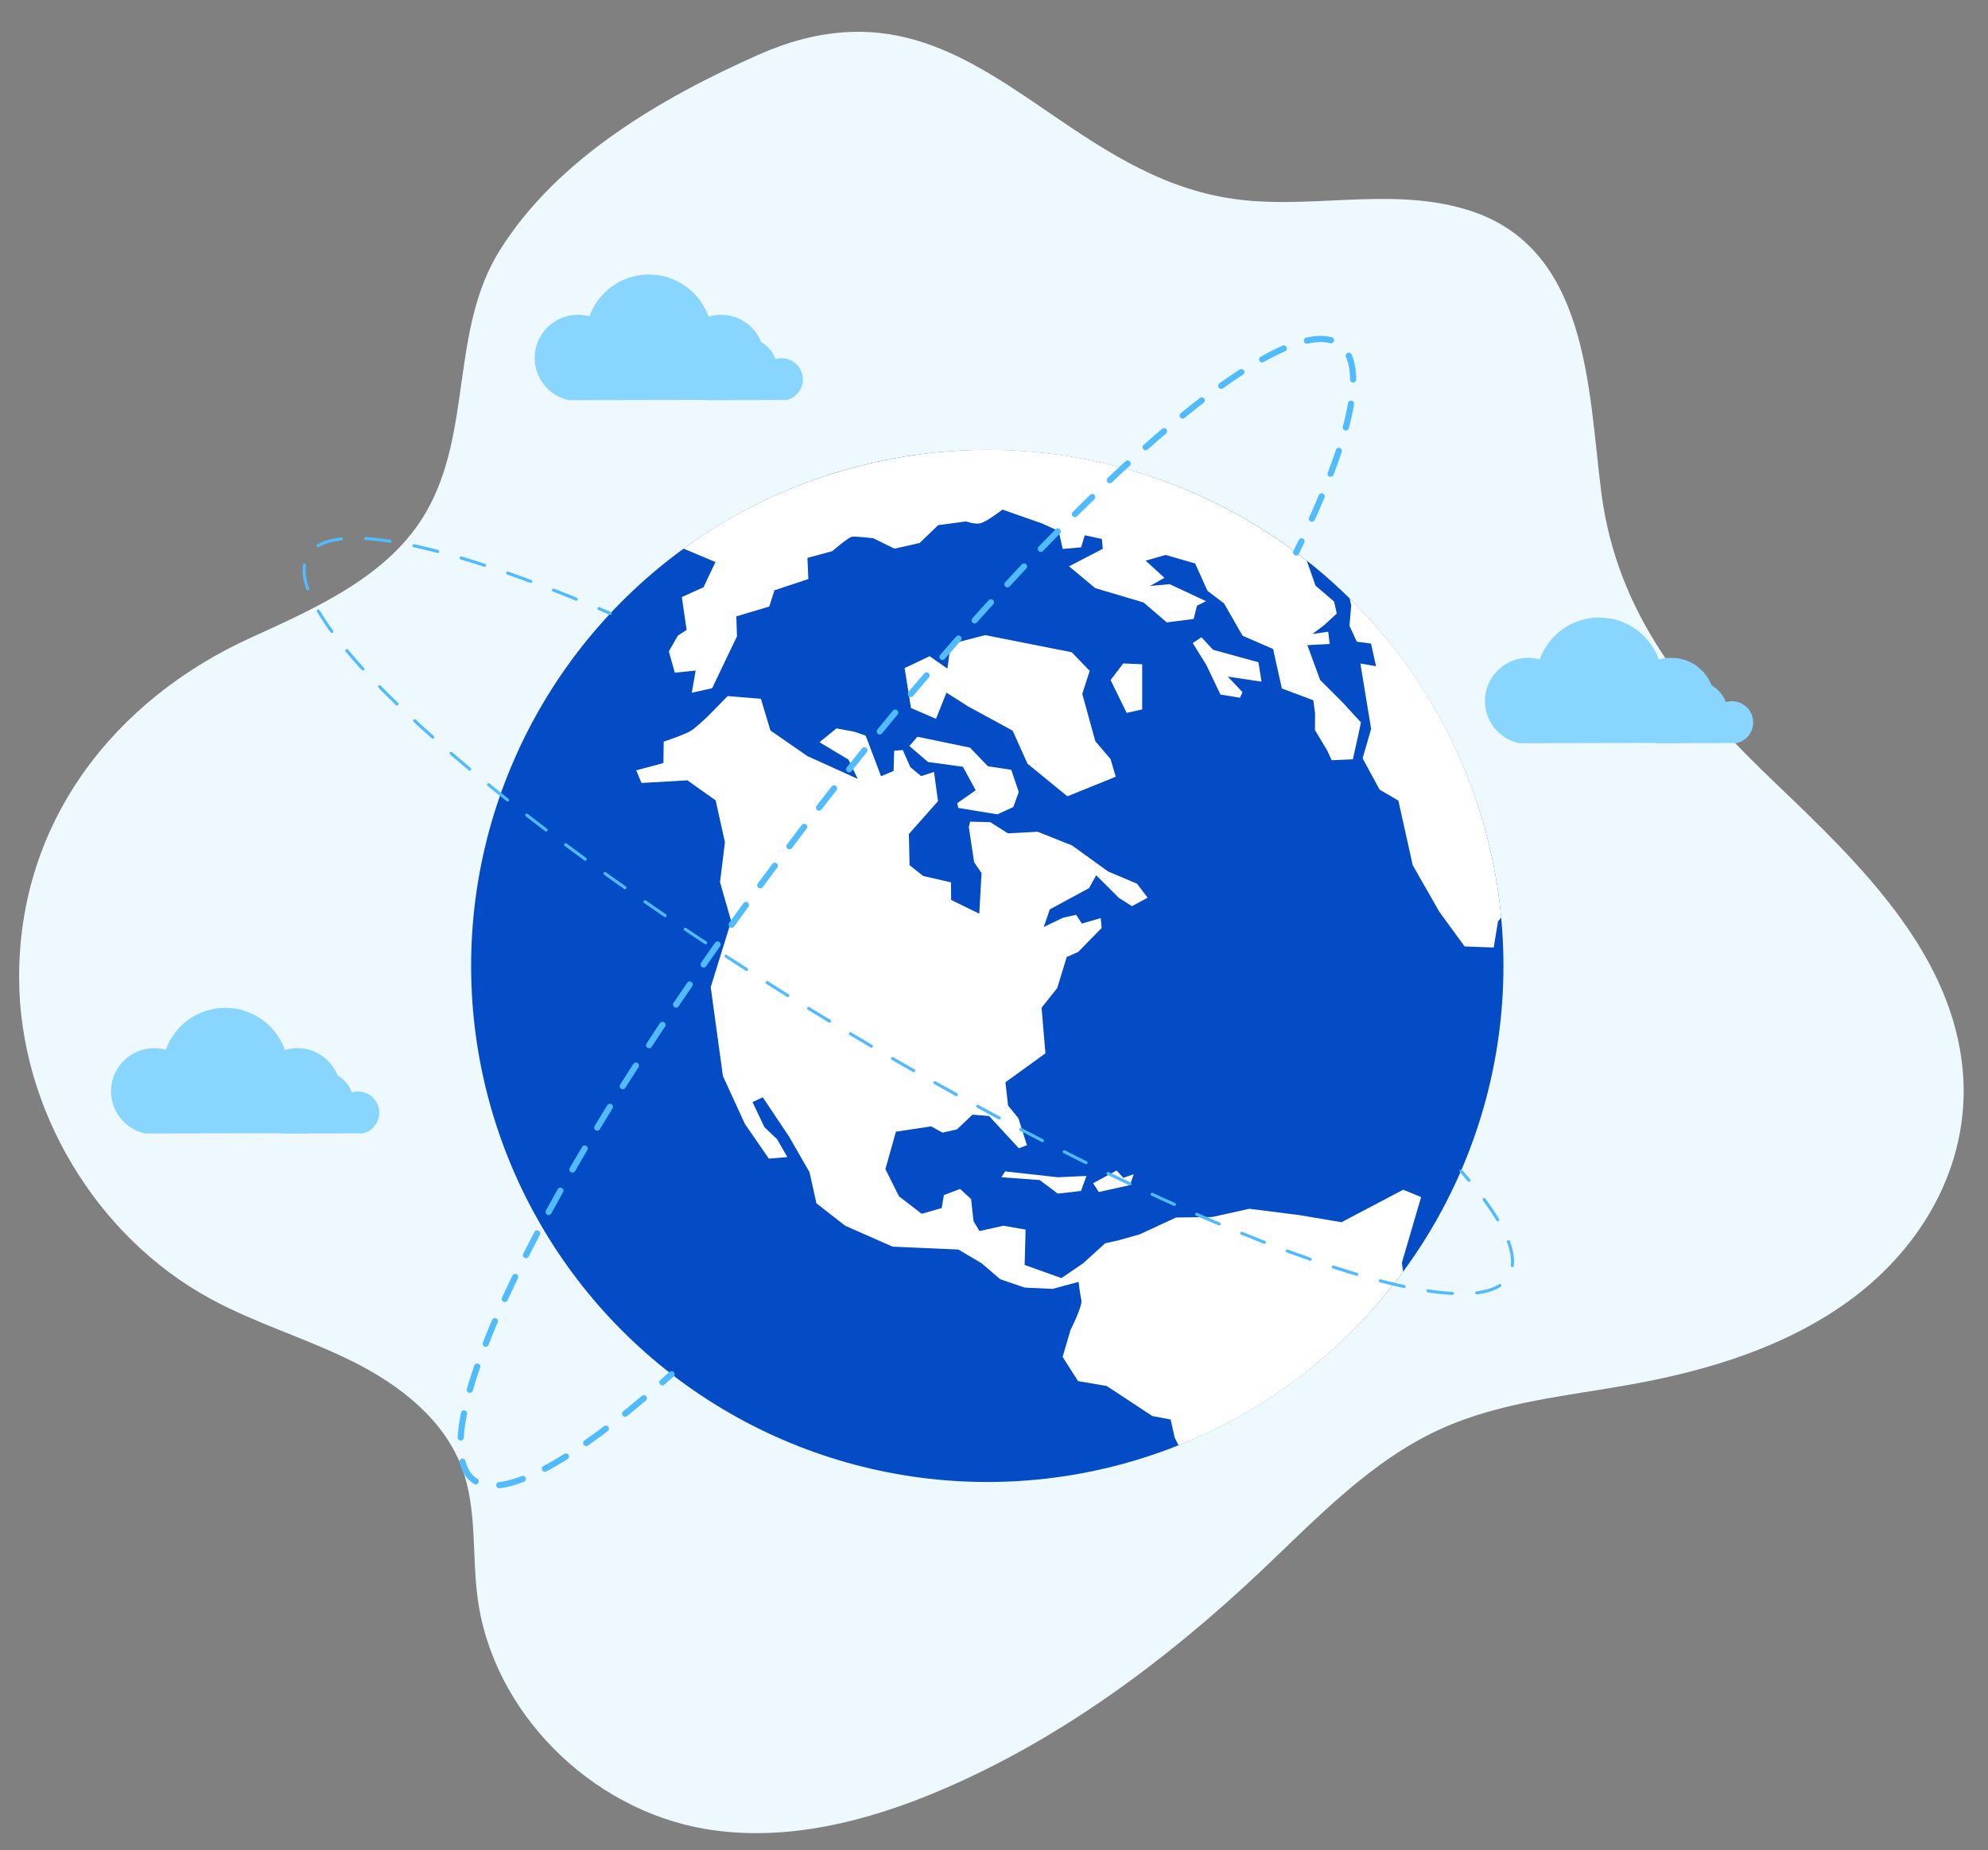<?xml version="1.0" encoding="UTF-8"?>
<svg id="Layer_1" data-name="Layer 1" xmlns="http://www.w3.org/2000/svg" viewBox="0 0 1080 1005.26">
  <rect x="0" y="0" width="1080" height="1005.26" fill="#808080" stroke="none"/>
  <defs>
    <style>
      .cls-1 {
        fill: #fff;
      }

      .cls-2, .cls-3, .cls-4, .cls-5, .cls-6 {
        fill: none;
      }

      .cls-2, .cls-3, .cls-5, .cls-6 {
        stroke: #50bbff;
        stroke-linecap: round;
        stroke-miterlimit: 10;
      }

      .cls-2, .cls-6 {
        stroke-width: 3.34px;
      }

      .cls-7 {
        fill: #044cc5;
      }

      .cls-3, .cls-5 {
        stroke-width: 1.67px;
      }

      .cls-5 {
        stroke-dasharray: 0 0 13.27 13.27;
      }

      .cls-6 {
        stroke-dasharray: 0 0 13.23 13.23;
      }

      .cls-8 {
        fill: #edf9ff;
      }

      .cls-9 {
        fill: #88d5ff;
      }
    </style>
  </defs>
  <path class="cls-8" d="m566.74,59.02C521.62,28.28,478.51.16,411.69,29.9c-52.36,23.3-108.84,56.08-140.1,105.98-27.16,43.36-14.79,98.58-40.14,142.45-19.83,34.32-58.9,51.68-94.98,68.08-74.48,33.84-126.32,100.16-126.08,184.98.2,71.07,41.66,140.57,104.14,174.46,24.78,13.44,52.15,21.48,77.36,34.1,25.21,12.62,49.25,31.26,59.07,57.69,8.23,22.15,5.43,46.69,8.43,70.13,8.01,62.55,61.53,115.51,123.7,126.05,43.63,7.4,88.48-4.08,129.14-21.55,64.35-27.64,121.46-70.12,172.4-118.19,30.55-28.83,60.06-60.45,98.34-77.74,32.53-14.69,68.86-17.83,103.98-24.21,41.34-7.52,82.61-20.18,116.74-44.69,42.03-30.19,68.85-78.17,62.03-130.91-7.9-61.08-56.07-107.88-100.61-150.41-47.54-45.39-86.62-91.63-95.2-158.65-7.26-56.73-6.74-133.73-73.46-153.67-42.86-12.81-86.85,1.01-130.04-6.3-39.08-6.61-69.82-28.11-99.68-48.46Z"/>
  <g>
    <circle class="cls-7" cx="536.35" cy="524.88" r="280.41"/>
    <g>
      <path class="cls-4" d="m480.05,784.31c14.91,3.24,30.19,5.22,45.71,5.83"/>
      <path class="cls-4" d="m445.68,774.35c7.6,2.77,15.34,5.2,23.2,7.27"/>
      <path class="cls-4" d="m281.03,452.24c-11.72,41.07-13.68,85.55-3.77,130.17,19.6,88.25,81.03,156.4,158.81,188.22"/>
      <path class="cls-4" d="m316.71,375.88c-9.57,14.12-17.79,29.15-24.51,44.88"/>
    </g>
    <polygon class="cls-1" points="498.37 400.34 526.95 406.26 536.7 416.37 549.4 418.32 553.44 430.37 550.48 438.53 541.82 442.5 520.6 439.03 520.02 436.43 530.05 429.43 523.12 416.65 504.14 414.05 494.04 405.39 498.37 400.34"/>
    <path class="cls-1" d="m728.74,664.13l-22.67-3.83-27.36-3.47-20.14,4.47-19.71.29-19.78,9.16-11.55,3.25-7.15,1.59-11.91,10.83-11.84,8.08-19.99-7.15.51-19.2-12.05-2.1-12.99,2.89-3.25-5.41-1.3-11.98-5.99-5.49-8.81,3.32-1.16,7.07-10.9,3.1-12.34-9.53-7.36-14.73,5.71-20.36,19.13-2.88,6.21,3.39,7.8-1.73,8.45-8.01,9.02.72,16.17,17.54,4.4-1.66-4.62-14.65-5.63-6.93-1.44-12.63,21.73-15.73-2.09-24.76,8.52-10.75,5.13-16.82,6.21-2.74,12.78-13.06-.5-5.34-10.25,2.96-3.1-4.76-7.15,1.59-10.47,5.05,3.32-9.6,21.3-11.55,3.9-7,12.27,12.27,7.15,4.55,8.52-4.62-5.77-7.58-15.81-6.72-19.49-14.08-18.69-7.44-16.17.86-9.53-6.06-10.97-.29-.72,2.89,2.88,19.13,4.04,5.92-1.23,22.09-15.3-7.51-.07-9.53-15.09-3.47-7.43-5.85-.36-16.96,15.81-17.83-2.16-15.88-7,2.24-5.85-4.84-4.11-9.31-4.69.36-.29,10.97-6.86,2.89-8.3-22.02-5.92-2.09-9.96-1.88-9.24,7.51,15.73,9.46,5.05,10.47-27.28-12.35-20.14-13.93-5.2-17.25-18.05-1.45-11.12,11.33s-5.63,5.34-8.59,7.36c-2.96,2.02-15.02,6.06-15.02,6.06l-.15,11.62-14.8,3.97,2.89,6.86,24.9-1.44,15.37,10.9,5.05,22.74-2.67,21.73,6.06,21.15-11.12,35.87,6.63,48.29,11.91,25.99,13.06,18.91,10.03-.86-5.56-9.67-6.93-6.64-6.42-13.57,5.56-2.6,14.29,21.37,11.11,19.35,3.75,16.89,15.66,12.2,25.7,11.34,35.8,1.59,12.56,7.44,10.1,8.66,13.28,4.55,15.16.72,14.15-3.82s.79,6.64,1.52,9.89c.72,3.25-5.92,16.31-5.92,16.31l-4.26,14.58,8.37,13.14,15.59,2.67,24.76,16.32,9.96,1.88,2.16,9.75,2.14,4.29c49.85-19.82,91.63-53.03,122.01-94.41l-.71-4.78,10.47-35.73-9.74-3.97-33.57,17.68Z"/>
    <path class="cls-1" d="m739.32,392.5l-9.89-10.76-12.27-12.27-6.93-18.91,12.13-.65-.79-6.64-8.59,1.23,6.43-4.84,6.79-6.28-1.44-6.5-10.1-8.66-4.77-13.61c-63.83-50.22-148.84-72.45-234.31-53.47-38.85,8.63-74,24.95-104.24,46.98l17.34,7.28-6.5,13.71-11.77,5.34,2.6,17.83-4.76,3.1-4.91,8.59,3.25,11.55,11.33-1.15-2.09,12.05,11.04-2.45,13.5-28.22-.36-10.83,17.9-5.34,2.82-8.81,18.41-6.13-.5-11.48,13.5-3.68s8.59-7.36,10.54-7.79c1.95-.43,11.77.8,11.77.8l11.48,5.63,13.64-3.03,10.11-9.74,15.23-2.02s4.48,1.73,7.72,1.01c3.25-.72,11.98-7.43,11.98-7.43l21.44,7.51,9.1,4.12,2.16,9.74,10.03-.86,1.95-6.57,9.31,2.02.5,5.34-18.34,9.53,14.22,11.84,26.27,7.8,12.63,10.83,14.58-1.87,1.81-7.22,4.91-2.45-19.78-9.24-10.68,1.01,7.87-4.47-10.25-9.31,10.9-3.1,16.02,4.62,6.71,14.87,9.02,6.86,10.03,17.54,16.6,7.22,4.76,21.44,17.11,6.43.94,7.29-.07,8.88,6.5,10.83,2.6,5.56,11.48-.5,2.74-12.2,1.66-7.87Z"/>
    <path class="cls-1" d="m733.23,325.18l.83,3.73-.94,11.12,3.97,8.66,7.72,1.01,2.74,12.34-8.52-1.52,5.84,35.52-4.62,16.02,9.24,17.04,10.18,5.92,7.79,35.08,14.5,25.41,13.71,18.77,15.81.58,2.31-14.15,1.75-2.13c-1.09-11.46-2.89-22.98-5.45-34.5-12.17-54.8-39.62-102.26-76.86-138.91Z"/>
    <polygon class="cls-1" points="582.25 354.44 535.19 345.12 516.49 349.95 514.69 363.31 505.01 356.59 491.44 363.02 494.91 384.74 508.48 390.59 514.18 376.37 526.09 383.95 550.12 397.02 558.21 415 579.86 432.69 606.14 422.08 603.32 412.48 595.02 402.73 587.95 377.03 592 364.55 582.25 354.44"/>
    <polygon class="cls-1" points="620.51 360.94 610.19 360.51 603.33 369.53 612.06 387.36 620.51 385.48 620.51 360.94"/>
    <polygon class="cls-1" points="683.67 359.87 658.98 353.08 652.7 346.29 647.94 349.4 655.37 361.38 663.02 377.41 673.63 379.14 675 376.11 666.99 367.66 685.33 370.41 683.67 359.87"/>
    <polygon class="cls-1" points="546.05 636.53 544.03 639.7 564.82 641.22 574.63 648.59 587.26 647.15 590.22 638.99 574.7 639.71 546.05 636.53"/>
    <polygon class="cls-1" points="606.61 636.03 593.83 642.96 596.94 647.72 613.83 643.97 615.92 638.05 610.22 640 606.61 636.03"/>
  </g>
  <g>
    <g>
      <path class="cls-9" d="m415.18,194.51c0-12.95-10.5-23.46-23.46-23.46-2.36,0-4.64.36-6.79,1.01-4.74-13.33-17.43-22.9-32.39-22.9s-27.57,9.5-32.34,22.77c-2-.56-4.1-.88-6.28-.88-12.95,0-23.46,10.5-23.46,23.46,0,11.29,7.97,20.7,18.59,22.94l88.18-.17c10.29-2.48,17.95-11.72,17.95-22.78Z"/>
      <path class="cls-9" d="m436.17,206.16c0-6.37-5.17-11.54-11.54-11.54-1.16,0-2.28.18-3.34.5-2.33-6.56-8.58-11.27-15.94-11.27s-13.57,4.68-15.91,11.2c-.99-.27-2.02-.43-3.09-.43-6.37,0-11.54,5.17-11.54,11.54,0,5.55,3.92,10.19,9.15,11.29l43.39-.08c5.06-1.22,8.83-5.77,8.83-11.21Z"/>
    </g>
    <g>
      <path class="cls-9" d="m931.44,380.91c0-12.95-10.5-23.46-23.46-23.46-2.36,0-4.64.36-6.79,1.01-4.74-13.33-17.43-22.9-32.39-22.9s-27.57,9.5-32.34,22.77c-2-.56-4.1-.88-6.28-.88-12.95,0-23.46,10.5-23.46,23.46,0,11.29,7.97,20.7,18.59,22.94l88.18-.17c10.29-2.48,17.95-11.72,17.95-22.78Z"/>
      <path class="cls-9" d="m952.43,392.56c0-6.37-5.17-11.54-11.54-11.54-1.16,0-2.28.18-3.34.5-2.33-6.56-8.58-11.27-15.94-11.27s-13.57,4.68-15.91,11.2c-.99-.27-2.02-.43-3.09-.43-6.37,0-11.54,5.17-11.54,11.54,0,5.55,3.92,10.19,9.15,11.29l43.39-.08c5.06-1.22,8.83-5.77,8.83-11.21Z"/>
    </g>
    <g>
      <path class="cls-9" d="m185.04,592.99c0-12.95-10.5-23.46-23.46-23.46-2.36,0-4.64.36-6.79,1.01-4.74-13.33-17.43-22.9-32.39-22.9s-27.57,9.5-32.34,22.77c-2-.56-4.1-.88-6.28-.88-12.95,0-23.46,10.5-23.46,23.46,0,11.29,7.97,20.7,18.59,22.94l88.18-.17c10.29-2.48,17.95-11.72,17.95-22.78Z"/>
      <path class="cls-9" d="m206.04,604.64c0-6.37-5.17-11.54-11.54-11.54-1.16,0-2.28.18-3.34.5-2.33-6.56-8.58-11.27-15.94-11.27s-13.57,4.68-15.91,11.2c-.99-.27-2.02-.43-3.09-.43-6.37,0-11.54,5.17-11.54,11.54,0,5.55,3.92,10.19,9.15,11.29l43.39-.08c5.06-1.22,8.83-5.77,8.83-11.21Z"/>
    </g>
  </g>
  <g>
    <path class="cls-2" d="m364.83,746.71c-1.68,1.5-3.34,2.98-5,4.43"/>
    <path class="cls-6" d="m349.8,759.78c-44.65,37.68-78.48,55.11-92.64,44.3-31.82-24.29,47.82-182.05,177.87-352.36,130.05-170.31,261.27-288.68,293.08-264.38,14.14,10.8,6.27,47.95-18.26,100.86"/>
    <path class="cls-2" d="m707.04,294.18c-.95,1.98-1.91,3.99-2.9,6.02"/>
  </g>
  <g>
    <path class="cls-3" d="m793.7,636.29c1.51,1.72,2.96,3.41,4.35,5.07"/>
    <path class="cls-5" d="m806.26,651.79c13.64,18.53,18.7,33.03,13.38,41.89-20.22,33.65-182.64-26.8-362.78-135.02-180.14-108.22-309.79-223.24-289.57-256.89,11.61-19.33,70.14-7.61,151.99,26.37"/>
    <path class="cls-3" d="m325.4,330.7c2.03.86,4.08,1.73,6.15,2.62"/>
  </g>
</svg>